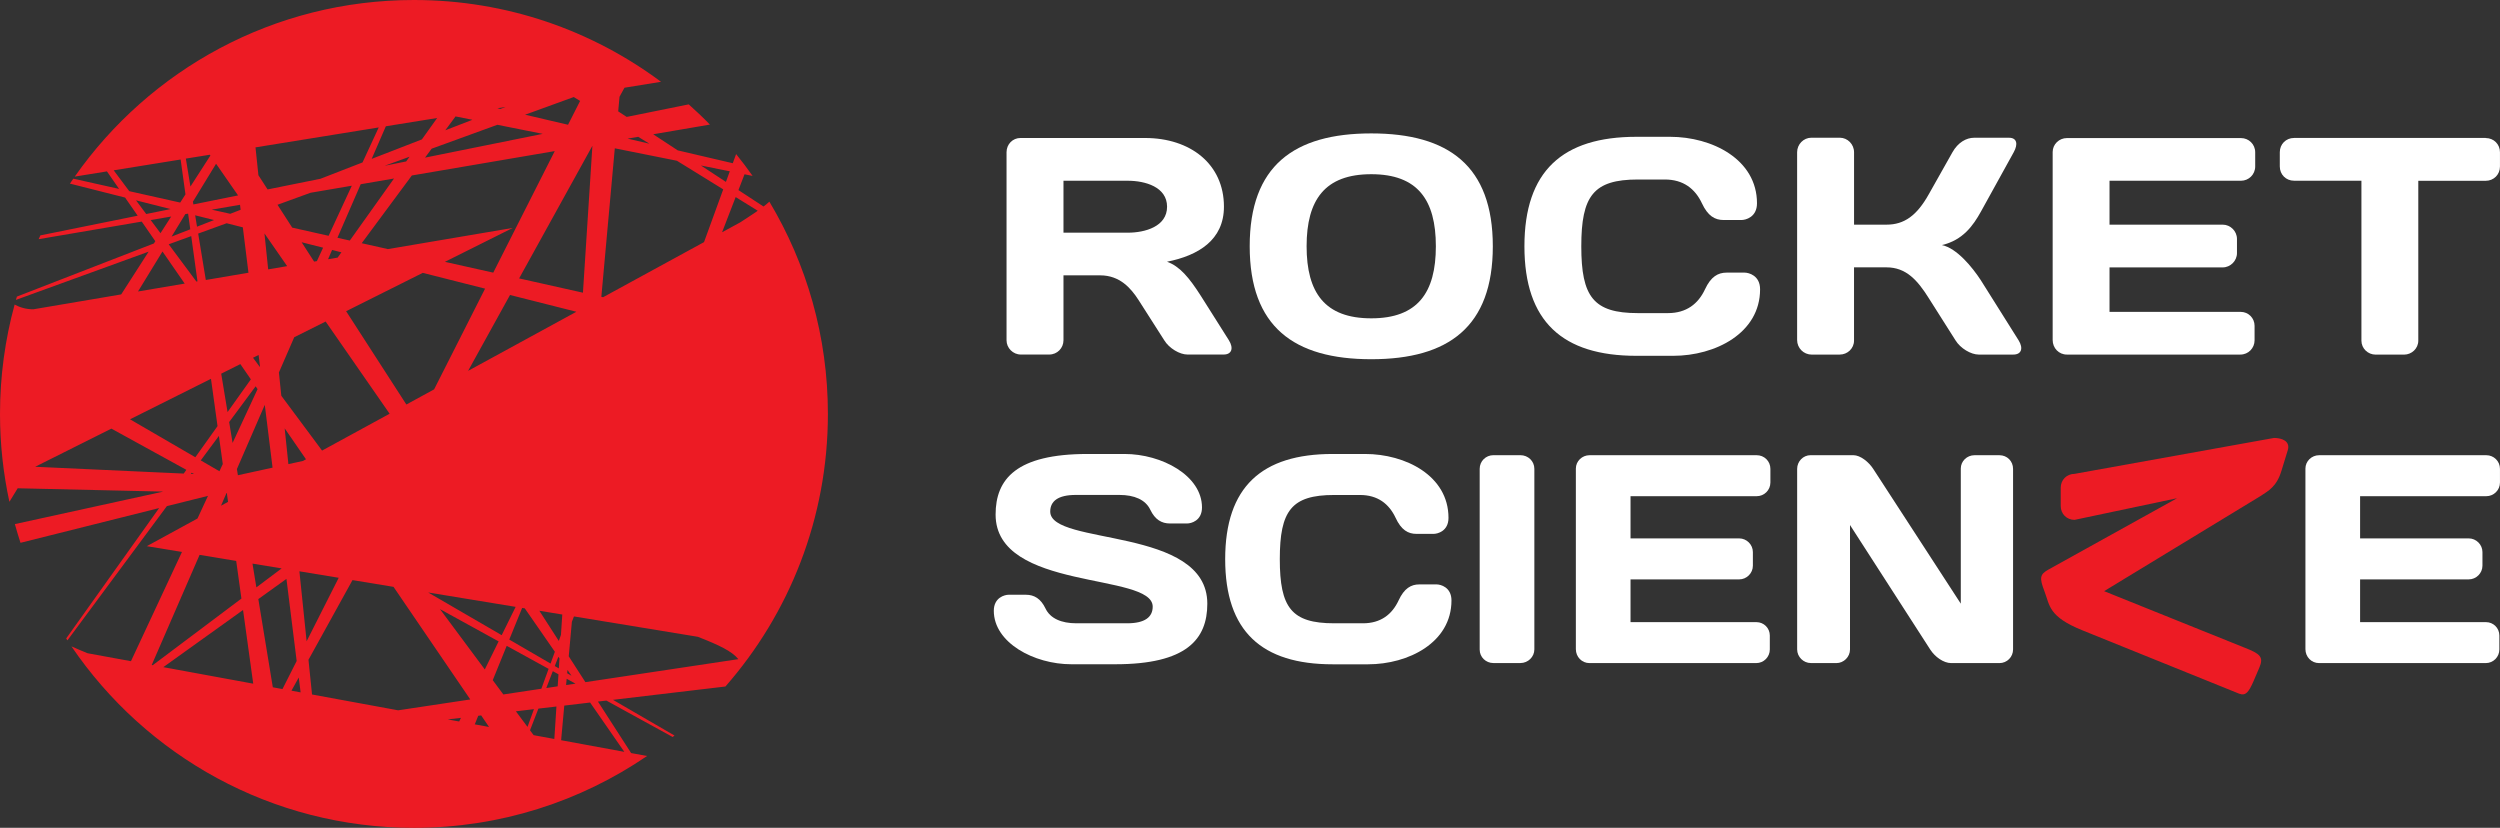 <?xml version="1.0" encoding="UTF-8"?> <svg xmlns="http://www.w3.org/2000/svg" width="151" height="50" viewBox="0 0 151 50" fill="none"><rect x="0" y="0" width="151" height="50" fill="#333333" stroke="none"/> <g clip-path="url(#clip0)"> <path d="M64.234 16.631V20.553C64.234 21.021 63.861 21.414 63.374 21.414H61.655C61.187 21.414 60.795 21.021 60.795 20.553V9.196C60.795 8.711 61.167 8.335 61.635 8.335H69.162C71.889 8.335 73.926 9.904 73.926 12.483C73.926 14.499 72.375 15.435 70.488 15.808C71.254 16.088 71.814 16.741 72.562 17.919L74.226 20.553C74.526 21.039 74.393 21.414 73.908 21.414H71.722C71.254 21.414 70.618 21.041 70.321 20.553L68.77 18.124C68.302 17.396 67.629 16.631 66.453 16.631H64.234ZM64.234 10.915V14.054H68.119C69.165 14.054 70.491 13.681 70.491 12.486C70.491 11.29 69.165 10.917 68.119 10.917H64.234V10.915Z" fill="white"></path> <path d="M82.824 8.058C87.494 8.058 90.166 10.019 90.166 14.877C90.166 19.735 87.494 21.697 82.824 21.697C78.153 21.697 75.482 19.735 75.482 14.877C75.479 10.019 78.153 8.058 82.824 8.058ZM78.919 14.875C78.919 17.677 80.019 19.227 82.824 19.227C85.626 19.227 86.726 17.677 86.726 14.875C86.726 12.073 85.626 10.522 82.824 10.522C80.019 10.522 78.919 12.073 78.919 14.875Z" fill="white"></path> <path d="M98.837 8.263H100.873C103.415 8.263 106.122 9.626 106.122 12.28C106.122 13.121 105.431 13.289 105.188 13.289H104.105C103.582 13.289 103.152 13.046 102.797 12.28C102.384 11.402 101.676 10.842 100.555 10.842H98.929C96.24 10.842 95.51 11.833 95.51 14.877C95.51 17.922 96.238 18.912 98.929 18.912H100.741C101.861 18.912 102.572 18.352 102.982 17.474C103.337 16.708 103.767 16.466 104.29 16.466H105.374C105.616 16.466 106.309 16.633 106.309 17.474C106.309 20.128 103.6 21.491 101.061 21.491H98.837C94.374 21.491 92.075 19.418 92.075 14.877C92.075 10.337 94.374 8.263 98.837 8.263Z" fill="white"></path> <path d="M109.406 21.414C108.938 21.414 108.546 21.021 108.546 20.536V9.196C108.546 8.711 108.938 8.318 109.406 8.318H111.125C111.593 8.318 111.985 8.711 111.985 9.196V13.569H113.947C115.012 13.569 115.778 13.026 116.506 11.72L117.927 9.198C118.262 8.601 118.767 8.32 119.235 8.32H121.346C121.814 8.32 121.907 8.693 121.627 9.198L119.645 12.786C119.177 13.626 118.562 14.504 117.291 14.802C118.187 14.99 119.122 16.128 119.645 16.931L121.924 20.556C122.224 21.041 122.092 21.416 121.607 21.416H119.513C119.045 21.416 118.412 21.044 118.112 20.556L116.503 18.017C115.813 16.913 115.122 16.148 113.944 16.148H111.983V20.576C111.983 21.044 111.59 21.416 111.122 21.416H109.406V21.414Z" fill="white"></path> <path d="M136.214 9.196V10.056C136.214 10.542 135.821 10.917 135.356 10.917H127.415V13.569H134.252C134.72 13.569 135.113 13.962 135.113 14.429V15.29C135.113 15.755 134.72 16.151 134.252 16.151H127.415V18.837H135.336C135.803 18.837 136.176 19.21 136.176 19.678V20.556C136.176 21.024 135.803 21.416 135.318 21.416H124.839C124.353 21.416 123.981 21.024 123.981 20.538V9.181C123.981 8.713 124.373 8.34 124.839 8.34H135.356C135.821 8.338 136.214 8.711 136.214 9.196Z" fill="white"></path> <path d="M150.138 8.338C150.623 8.338 150.998 8.711 150.998 9.198V10.059C150.998 10.544 150.623 10.92 150.138 10.92H146.065V20.578C146.065 21.046 145.672 21.419 145.207 21.419H143.488C143.021 21.419 142.63 21.046 142.63 20.578V10.915H138.558C138.072 10.915 137.7 10.542 137.7 10.054V9.193C137.7 8.708 138.072 8.333 138.558 8.333H150.138V8.338Z" fill="white"></path> <path d="M65.695 27.42H67.919C70.181 27.42 72.6 28.729 72.6 30.65C72.6 31.458 71.937 31.618 71.704 31.618H70.663C70.161 31.618 69.765 31.385 69.48 30.793C69.192 30.182 68.512 29.894 67.614 29.894H64.977C63.901 29.894 63.434 30.272 63.434 30.9C63.434 32.981 72.922 31.778 72.922 36.461C72.922 38.615 71.667 40.121 67.361 40.121H64.707C62.448 40.121 60.026 38.813 60.026 36.892C60.026 36.086 60.689 35.923 60.922 35.923H61.963C62.466 35.923 62.861 36.156 63.146 36.749C63.434 37.359 64.114 37.647 65.012 37.647H68.079C69.155 37.647 69.623 37.269 69.623 36.641C69.623 34.56 60.134 35.726 60.134 31.08C60.134 28.929 61.39 27.42 65.695 27.42Z" fill="white"></path> <path d="M80.492 27.42H82.449C84.888 27.42 87.489 28.729 87.489 31.278C87.489 32.086 86.824 32.246 86.591 32.246H85.551C85.048 32.246 84.635 32.011 84.295 31.278C83.9 30.435 83.219 29.897 82.143 29.897H80.582C78.001 29.897 77.3 30.848 77.3 33.772C77.3 36.696 78.001 37.647 80.582 37.647H82.323C83.399 37.647 84.082 37.109 84.475 36.266C84.815 35.531 85.228 35.298 85.731 35.298H86.771C87.004 35.298 87.669 35.461 87.669 36.266C87.669 38.813 85.068 40.124 82.629 40.124H80.495C76.207 40.124 74.001 38.132 74.001 33.774C74.001 29.412 76.207 27.42 80.492 27.42Z" fill="white"></path> <path d="M89.373 28.318C89.373 27.851 89.748 27.493 90.199 27.493H91.832C92.297 27.493 92.675 27.851 92.675 28.318V39.225C92.675 39.673 92.297 40.048 91.832 40.048H90.199C89.748 40.048 89.373 39.691 89.373 39.24V28.318Z" fill="white"></path> <path d="M106.932 28.318V29.144C106.932 29.609 106.554 29.97 106.106 29.97H98.484V32.519H105.048C105.496 32.519 105.874 32.894 105.874 33.344V34.17C105.874 34.62 105.499 34.995 105.048 34.995H98.484V37.577H106.089C106.537 37.577 106.897 37.937 106.897 38.385V39.228C106.897 39.676 106.537 40.051 106.071 40.051H96.007C95.542 40.051 95.182 39.676 95.182 39.208V28.301C95.182 27.853 95.56 27.495 96.007 27.495H106.106C106.557 27.493 106.932 27.851 106.932 28.318Z" fill="white"></path> <path d="M109.374 40.048C108.926 40.048 108.548 39.673 108.548 39.225V28.318C108.548 27.871 108.908 27.493 109.356 27.493H111.94C112.371 27.493 112.873 27.906 113.141 28.318L118.432 36.461V28.301C118.432 27.853 118.807 27.495 119.258 27.495H120.764C121.231 27.495 121.589 27.853 121.589 28.321V39.228C121.589 39.676 121.231 40.051 120.764 40.051H117.857C117.389 40.051 116.871 39.676 116.583 39.228L111.74 31.711V39.228C111.74 39.676 111.365 40.051 110.915 40.051H109.374V40.048Z" fill="white"></path> <path d="M150.998 28.318V29.144C150.998 29.609 150.62 29.97 150.173 29.97H142.55V32.519H149.114C149.562 32.519 149.94 32.894 149.94 33.344V34.17C149.94 34.62 149.562 34.995 149.114 34.995H142.55V37.577H150.155C150.603 37.577 150.961 37.937 150.961 38.385V39.228C150.961 39.676 150.603 40.051 150.135 40.051H140.074C139.608 40.051 139.248 39.676 139.248 39.208V28.301C139.248 27.853 139.626 27.495 140.074 27.495H150.173C150.62 27.493 150.998 27.851 150.998 28.318Z" fill="white"></path> <path d="M137.352 26.452L125.304 28.621C124.834 28.621 124.468 28.984 124.468 29.454V30.567C124.468 31.04 124.831 31.4 125.304 31.4L131.496 30.092L123.738 34.395C123.195 34.697 123.175 34.9 123.49 35.728C123.815 36.581 123.728 37.242 125.777 38.072L135.248 41.9C135.656 42.052 135.828 41.77 136.086 41.207L136.466 40.321C136.739 39.681 136.516 39.488 135.581 39.123L127.088 35.706L136.521 29.97C137.012 29.644 137.509 29.404 137.802 28.428L138.185 27.18C138.34 26.642 137.825 26.452 137.352 26.452Z" fill="#ED1B24"></path> <path d="M38.12 45.485L36.116 42.375L36.626 42.315L40.629 44.514C40.666 44.484 40.702 44.456 40.739 44.426L37.024 42.27L43.816 41.465C47.669 37.067 50.005 31.308 50.005 25.001C50.005 20.313 48.714 15.928 46.47 12.18C46.405 12.241 46.338 12.298 46.27 12.355L46.115 12.473L44.602 11.482L44.969 10.527L45.457 10.624C45.139 10.174 44.807 9.734 44.461 9.306L44.259 9.859L40.937 9.083L39.453 8.11L42.878 7.525C42.468 7.102 42.04 6.697 41.599 6.304L37.852 7.062L37.339 6.727L37.419 5.844L37.719 5.298L39.926 4.941C35.758 1.836 30.595 0 25.001 0C16.526 0 9.038 4.218 4.515 10.667L6.459 10.352C6.699 10.7 6.945 11.05 7.192 11.41L4.428 10.792C4.36 10.892 4.29 10.99 4.223 11.09L7.555 11.933C7.805 12.293 8.058 12.658 8.315 13.028L2.439 14.217C2.402 14.292 2.367 14.369 2.332 14.447L8.561 13.384C8.831 13.774 9.103 14.169 9.381 14.569C9.351 14.614 9.324 14.659 9.294 14.705L1.021 17.914C1.001 17.982 0.981 18.047 0.961 18.114L8.978 15.2C8.428 16.055 7.875 16.916 7.32 17.782L2.011 18.682C1.596 18.682 1.213 18.577 0.883 18.395C0.31 20.498 0 22.712 0 25.001C0 26.822 0.198 28.599 0.568 30.31L1.068 29.492L9.861 29.692L0.898 31.656C1.003 32.036 1.116 32.414 1.238 32.786C3.878 32.123 6.712 31.413 9.611 30.687L3.998 38.563C4.023 38.6 4.048 38.64 4.073 38.678L10.079 30.57C10.905 30.365 11.733 30.157 12.563 29.95C12.351 30.407 12.138 30.863 11.928 31.318L8.866 32.989L10.99 33.339C9.926 35.618 8.893 37.835 7.91 39.936L5.291 39.456C5.288 39.456 5.288 39.456 5.288 39.456C4.941 39.316 4.62 39.178 4.315 39.04C8.813 45.657 16.401 50.002 25.004 50.002C30.225 50.002 35.073 48.399 39.083 45.662L38.12 45.485ZM35.358 41.202L34.352 39.641L34.542 37.557L34.667 37.232L42.147 38.462C43.426 38.958 44.216 39.338 44.596 39.813L35.358 41.202ZM25.862 35.786L31.145 36.654L30.302 38.365L25.862 35.786ZM30.117 38.74L29.282 40.434L26.575 36.791L30.117 38.74ZM16.991 23.903C16.944 23.433 16.893 22.962 16.846 22.497L17.772 20.368L19.668 19.42L23.533 24.989L19.453 27.215L16.991 23.903ZM18.482 27.741L18.299 27.841L17.419 28.033C17.344 27.31 17.269 26.587 17.194 25.872C17.624 26.495 18.054 27.118 18.482 27.741ZM15.993 24.453C16.148 25.707 16.306 26.973 16.463 28.246L14.369 28.704L14.309 28.331L15.993 24.453ZM14.049 26.752L13.841 25.492L15.44 23.333C15.48 23.39 15.518 23.445 15.558 23.503C15.057 24.586 14.552 25.669 14.049 26.752ZM16.198 16.271C16.12 15.535 16.045 14.81 15.973 14.099L17.344 16.075L16.198 16.271ZM23.43 15.045L21.847 14.69L24.876 10.599L33.507 9.126L29.792 16.468L26.872 15.815L30.973 13.766L23.43 15.045ZM24.533 9.751L23.23 10.014L24.739 9.466L24.533 9.751ZM23.798 10.782L21.129 14.529L20.381 14.362L21.787 11.127L23.798 10.782ZM20.621 15.24L20.393 15.56L19.815 15.658L20.058 15.097L20.621 15.24ZM19.848 14.242L17.651 13.749L16.761 12.368L18.755 11.643L21.249 11.217C20.791 12.205 20.323 13.216 19.848 14.242ZM19.515 14.96C19.39 15.23 19.265 15.5 19.14 15.773L18.972 15.8L18.219 14.632L19.515 14.96ZM20.906 18.797L25.534 16.481L29.299 17.434L26.22 23.518L24.544 24.433L20.906 18.797ZM31.538 36.719L31.696 36.744L33.514 39.366L33.254 40.079L30.76 38.63L31.538 36.719ZM28.273 22.4L30.805 17.817L34.813 18.83L28.273 22.4ZM34.277 40.464L34.52 40.816L34.257 40.664L34.277 40.464ZM34.227 40.999L34.76 41.292L34.192 41.377L34.227 40.999ZM44.434 11.903L45.767 12.728L45.687 12.788C45.367 13.008 45.039 13.214 44.714 13.429L43.613 14.029L44.434 11.903ZM44.079 10.347L43.846 10.987L42.335 9.996L44.079 10.347ZM38.548 8.263L39.225 8.681L37.905 8.373L38.548 8.263ZM37.134 8.958L40.884 9.709L43.683 11.437L42.523 14.624L36.426 17.952L36.321 17.929L37.134 8.958ZM35.21 17.679L31.355 16.816L35.781 8.806L35.21 17.679ZM34.655 5.861L35.038 6.096L34.31 7.535L31.716 6.929L34.655 5.861ZM30.537 6.459L30.222 6.582L30.042 6.539L30.537 6.459ZM32.779 8.085L25.672 9.521L26.072 8.981L30.042 7.537L32.779 8.085ZM27.515 7.032L28.534 7.235L26.895 7.87L27.515 7.032ZM26.405 7.127L25.482 8.42L22.45 9.596L23.305 7.627L26.405 7.127ZM22.875 7.697C22.555 8.388 22.229 9.093 21.897 9.811L19.358 10.797L16.163 11.442L15.608 10.584C15.548 10.011 15.49 9.449 15.432 8.901L22.875 7.697ZM15.62 21.441C15.648 21.672 15.678 21.904 15.705 22.137L15.69 22.157L15.282 21.609L15.62 21.441ZM13.744 24.889L13.361 22.57L14.517 21.992C14.727 22.297 14.94 22.605 15.152 22.912L13.744 24.889ZM13.774 30.312L13.349 30.545L13.681 29.779H13.701L13.774 30.312ZM15.007 16.473L12.431 16.911L11.97 14.109L13.689 13.484L14.667 13.731C14.777 14.624 14.89 15.54 15.007 16.473ZM11.55 14.262L11.928 16.996L11.863 17.006L10.189 14.755L11.55 14.262ZM10.364 14.289L11.192 12.933L11.362 12.903L11.492 13.849L10.364 14.289ZM11.9 13.691L11.788 13.004L12.928 13.291L11.9 13.691ZM14.534 12.671L13.906 12.913L12.786 12.663L14.497 12.37C14.509 12.471 14.522 12.571 14.534 12.671ZM14.379 11.803L11.68 12.348L11.653 12.18L13.051 9.891L14.379 11.803ZM12.676 9.346L12.708 9.394C12.31 10.011 11.908 10.637 11.502 11.267L11.225 9.579L12.676 9.346ZM6.867 10.287L10.91 9.634L11.202 11.74C11.097 11.905 10.99 12.07 10.885 12.236L7.808 11.547L6.867 10.287ZM8.215 12.1L10.302 12.628L8.831 12.926L8.215 12.1ZM9.101 13.291L10.339 13.079C10.124 13.414 9.909 13.749 9.694 14.084L9.101 13.291ZM9.814 15.19C10.254 15.825 10.702 16.471 11.155 17.129L8.335 17.606L9.814 15.19ZM11.097 28.604L2.124 28.193L6.727 25.889L11.257 28.378L11.097 28.604ZM11.523 28.621L11.575 28.554L11.718 28.631L11.523 28.621ZM7.853 25.326L12.743 22.88L13.139 25.737L11.798 27.618L7.853 25.326ZM12.125 27.808L13.221 26.33L13.456 28.028C13.389 28.173 13.321 28.318 13.254 28.463L12.125 27.808ZM9.163 40.166L12.055 33.514L14.267 33.88L14.582 36.154L9.223 40.179L9.163 40.166ZM9.864 40.296L14.68 36.844L15.295 41.294L9.864 40.296ZM15.25 34.042L17.011 34.332L15.485 35.478L15.25 34.042ZM16.478 41.512L15.603 36.184L17.301 34.965C17.509 36.636 17.716 38.295 17.919 39.923L17.061 41.62L16.478 41.512ZM17.604 41.717L18.044 40.922C18.082 41.222 18.119 41.52 18.157 41.82L17.604 41.717ZM18.084 34.507L20.458 34.898L18.52 38.733C18.377 37.339 18.232 35.928 18.084 34.507ZM27.733 43.578L27.043 43.453L27.843 43.358L27.733 43.578ZM28.386 42.25L24.048 42.903L18.847 41.947C18.777 41.254 18.705 40.556 18.632 39.851L21.291 35.038L23.768 35.446C25.396 37.825 26.957 40.114 28.396 42.233L28.386 42.25ZM28.676 43.751L28.886 43.233L29.064 43.211C29.224 43.446 29.382 43.678 29.537 43.908L28.676 43.751ZM29.762 41.082L30.605 39.008L33.136 40.399L32.699 41.599L30.402 41.945L29.762 41.082ZM31.16 42.963L32.251 42.833L31.861 43.904L31.16 42.963ZM33.482 44.634L32.231 44.404L32.013 44.109L32.519 42.8L33.609 42.673L33.482 44.634ZM33.684 41.454L32.996 41.557L33.389 40.539L33.732 40.727L33.684 41.454ZM33.754 40.371L33.509 40.229L33.724 39.671L33.792 39.768L33.754 40.371ZM33.752 38.713L32.576 36.889L33.962 37.117L33.882 38.345L33.752 38.713ZM33.892 44.709L34.082 42.618L35.643 42.433L37.709 45.412L33.892 44.709Z" fill="#ED1B24"></path> </g> <defs> <clipPath id="clip0"> <rect width="150.998" height="50" fill="white"></rect> </clipPath> </defs> </svg> 